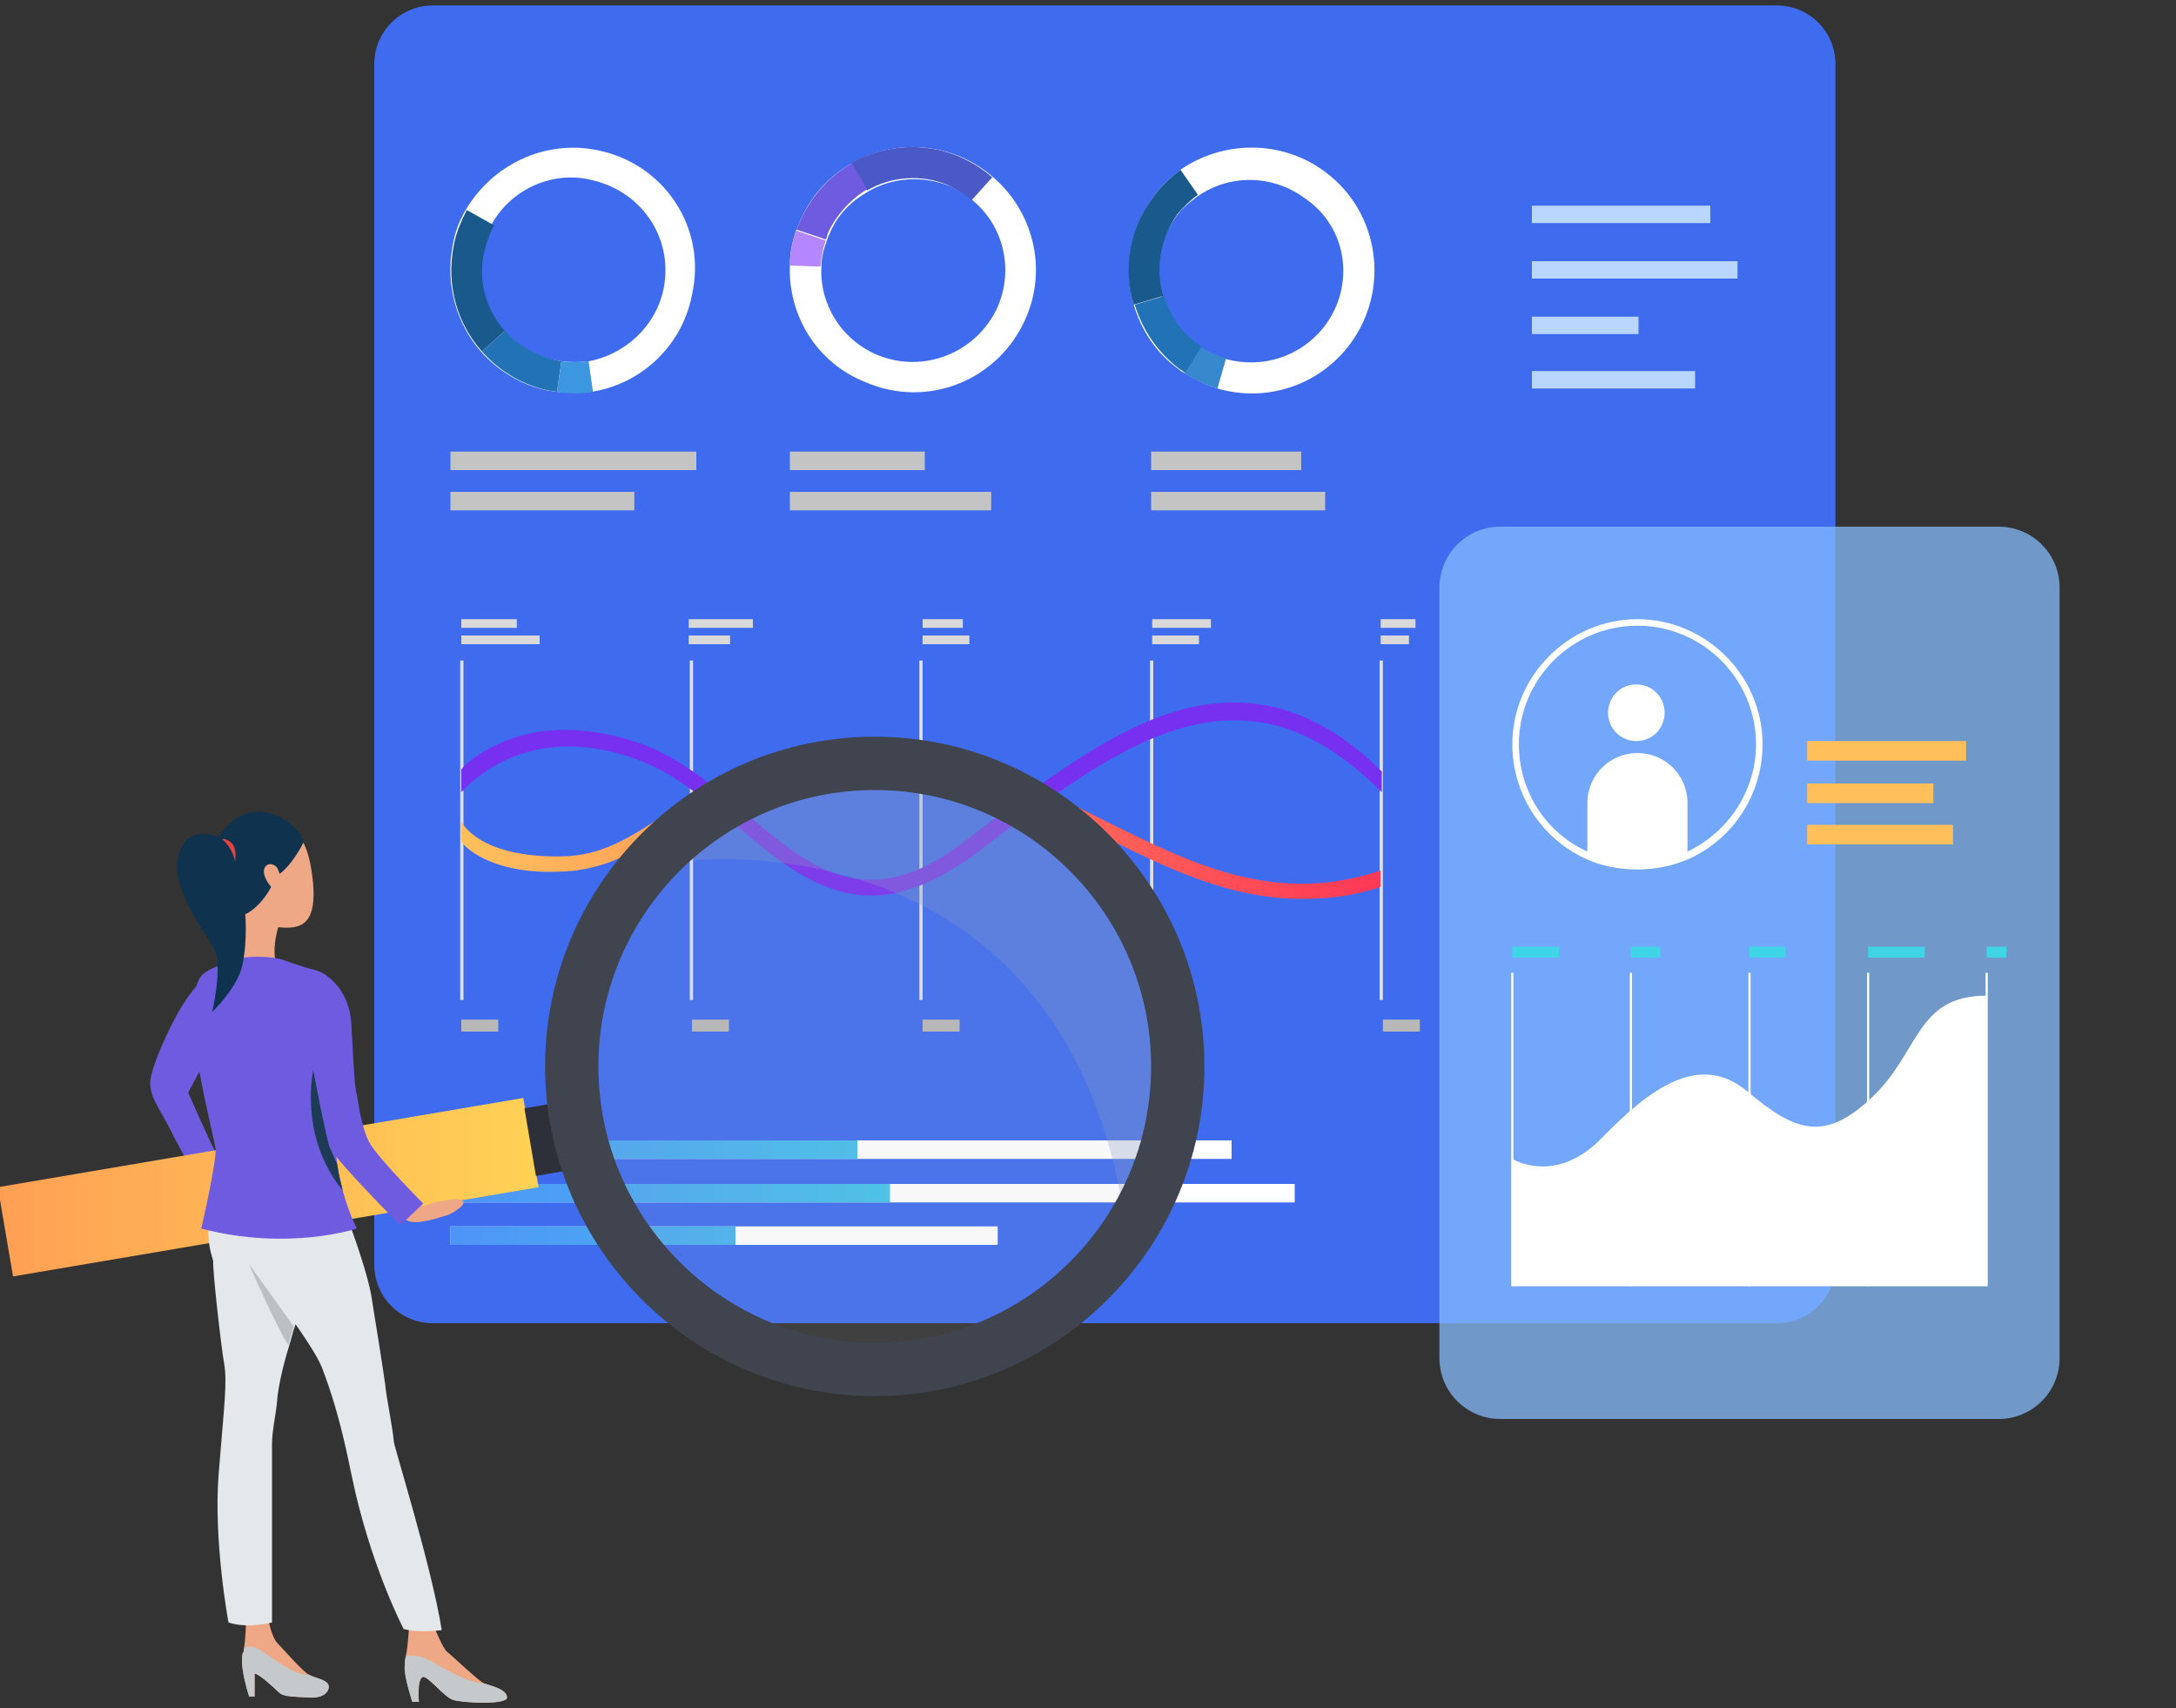 <?xml version="1.0" encoding="utf-8"?>
<!-- Generator: Adobe Illustrator 24.0.2, SVG Export Plug-In . SVG Version: 6.00 Build 0)  -->
<svg version="1.1" id="Layer_1" xmlns="http://www.w3.org/2000/svg" xmlns:xlink="http://www.w3.org/1999/xlink" x="0px" y="0px"
	 viewBox="0 0 200 157" style="enable-background:new 0 0 200 157;" xml:space="preserve">
<rect x="0" y="0" width="200" height="157" fill="#333333" stroke="none"/>
<style type="text/css">
	.st0{fill:#3F6BEF;}
	.st1{fill:#E0E0E0;}
	.st2{fill:#B8B8B8;}
	.st3{fill:#D9D9D9;}
	.st4{fill:url(#SVGID_1_);}
	.st5{fill:#7730EF;}
	.st6{fill:#FFFFFF;}
	.st7{fill:#1A598C;}
	.st8{fill:#2273B5;}
	.st9{fill:#3D96E0;}
	.st10{fill:#4B59C7;}
	.st11{fill:#6F5BE0;}
	.st12{fill:#B487FE;}
	.st13{fill:#3788CC;}
	.st14{fill:#C4C4C4;}
	.st15{fill:#B8D6FF;}
	.st16{fill:url(#SVGID_2_);}
	.st17{fill:url(#SVGID_3_);}
	.st18{fill:url(#SVGID_4_);}
	.st19{opacity:0.73;fill:#86BDFF;}
	.st20{fill:#40D5E6;}
	.st21{fill:#FFC05C;}
	.st22{fill:url(#SVGID_5_);}
	.st23{fill:#2D3038;}
	.st24{fill:#EEA886;}
	.st25{fill:#E4E8EB;}
	.st26{fill:#BDC0C2;}
	.st27{fill:#C6C9CC;}
	.st28{fill:#0F324F;}
	.st29{fill:#E54242;}
	.st30{fill:#1D3B54;}
	.st31{opacity:0.1;fill:#B8B8B8;}
	.st32{opacity:0.3;fill:#869AC2;}
	.st33{fill:#3F444F;}
</style>
<path class="st0" d="M163.3,121.6H39.8c-3,0-5.4-2.4-5.4-5.4V5.9c0-3,2.4-5.4,5.4-5.4h123.5c3,0,5.4,2.4,5.4,5.4v110.3
	C168.7,119.2,166.3,121.6,163.3,121.6z"/>
<g>
	<rect x="42.3" y="60.7" class="st1" width="0.3" height="31.2"/>
</g>
<g>
	<rect x="63.4" y="60.7" class="st1" width="0.3" height="31.2"/>
</g>
<g>
	<rect x="84.5" y="60.7" class="st1" width="0.3" height="31.2"/>
</g>
<g>
	<rect x="105.7" y="60.7" class="st1" width="0.3" height="31.2"/>
</g>
<g>
	<rect x="126.8" y="60.7" class="st1" width="0.3" height="31.2"/>
</g>
<rect x="42.4" y="93.7" class="st2" width="3.4" height="1.1"/>
<rect x="42.4" y="56.9" class="st3" width="5.1" height="0.8"/>
<rect x="42.4" y="58.4" class="st3" width="7.2" height="0.8"/>
<rect x="63.3" y="56.9" class="st3" width="5.9" height="0.8"/>
<rect x="63.3" y="58.4" class="st3" width="3.8" height="0.8"/>
<rect x="84.8" y="56.9" class="st3" width="3.7" height="0.8"/>
<rect x="84.8" y="58.4" class="st3" width="4.3" height="0.8"/>
<rect x="105.9" y="56.9" class="st3" width="5.4" height="0.8"/>
<rect x="105.9" y="58.4" class="st3" width="4.3" height="0.8"/>
<rect x="126.9" y="56.9" class="st3" width="3.2" height="0.8"/>
<rect x="126.9" y="58.4" class="st3" width="2.6" height="0.8"/>
<rect x="63.6" y="93.7" class="st2" width="3.4" height="1.1"/>
<rect x="84.8" y="93.7" class="st2" width="3.4" height="1.1"/>
<rect x="105.9" y="93.7" class="st2" width="3.4" height="1.1"/>
<rect x="127.1" y="93.7" class="st2" width="3.4" height="1.1"/>
<g>
	<linearGradient id="SVGID_1_" gradientUnits="userSpaceOnUse" x1="42.448" y1="75.7" x2="126.917" y2="75.7">
		<stop  offset="0" style="stop-color:#FFC05C"/>
		<stop  offset="1" style="stop-color:#FF3857"/>
	</linearGradient>
	<path class="st4" d="M119.6,82.6c-6.6,0-12.3-2.8-18.3-5.8c-7.4-3.7-15-7.5-25.1-6.4C69.7,71,65.6,73.7,62,76
		c-3.3,2.1-6.3,4-10.5,4.1c-6.7,0.3-9.1-2.6-9.1-2.8v-1.8l0,0l0,0c0,0,1.5,3.3,9.1,3.2c3.8,0,6.5-1.8,9.7-3.9
		C65,72.4,69.2,69.7,76,69c10.6-1.1,18.4,2.8,25.9,6.6c7.9,3.9,15.4,7.6,25,4.4v1.5C124.2,82.4,122,82.6,119.6,82.6z"/>
</g>
<g>
	<path class="st5" d="M80.1,82.3c-4.9,0-8.7-3.3-12.5-6.5c-2.9-2.4-5.8-4.9-9.3-6.1c-10.5-3.7-15.8,3.1-15.9,3.1v-2.1
		c0.1-0.1,1-1.3,3.8-2.5c2.5-1.1,6.7-1.9,12.6,0.1c3.7,1.3,6.7,3.9,9.7,6.4c6,5.1,11.2,9.5,20.2,2.6c6.8-5.2,13.3-10.2,19.6-12
		c6.2-1.8,12.6-0.5,18.7,5.6l0,1.9c-12.8-12.9-23.8-4.7-37.4,5.7C85.9,81.2,82.8,82.3,80.1,82.3z"/>
</g>
<g>
	<g>
		<g>
			<path class="st6" d="M54.9,13.8c-4.9-1-9.7,1.4-12.1,5.5c-0.6,1-1,2.1-1.2,3.3c-0.7,3.6,0.4,7.2,2.6,9.7c1.6,1.8,3.7,3.1,6.2,3.6
				c0.2,0,0.5,0.1,0.7,0.1c1.1,0.1,2.2,0.1,3.3,0c4.5-0.7,8.3-4.2,9.2-8.9C65,20.9,61,15,54.9,13.8z M61,26.5
				c-0.7,3.5-3.6,6.1-6.9,6.7c-0.8,0.1-1.6,0.1-2.5,0c-0.2,0-0.4-0.1-0.6-0.1c-1.9-0.4-3.5-1.3-4.7-2.7c-1.7-1.9-2.5-4.6-2-7.3
				c0.2-0.9,0.5-1.7,0.9-2.5c1.7-3.1,5.4-4.9,9-4.1C59,17.5,61.9,21.9,61,26.5z"/>
		</g>
	</g>
	<g>
		<g>
			<path class="st7" d="M46.4,30.4l-2.1,1.9c-2.3-2.6-3.3-6.1-2.6-9.7c0.2-1.2,0.7-2.3,1.2-3.3l2.5,1.4c-0.4,0.8-0.7,1.6-0.9,2.5
				C43.9,25.9,44.7,28.5,46.4,30.4z"/>
		</g>
	</g>
	<g>
		<g>
			<path class="st8" d="M51.6,33.2L51.2,36c-0.2,0-0.5-0.1-0.7-0.1c-2.5-0.5-4.6-1.8-6.2-3.6l2.1-1.9c1.2,1.3,2.8,2.3,4.7,2.7
				C51.2,33.1,51.4,33.2,51.6,33.2z"/>
		</g>
	</g>
	<g>
		<g>
			<path class="st9" d="M54.5,36c-1.1,0.2-2.2,0.2-3.3,0l0.4-2.8c0.8,0.1,1.7,0.1,2.5,0L54.5,36z"/>
		</g>
	</g>
</g>
<g>
	<g>
		<g>
			<path class="st6" d="M94.3,29.2c2-4.6,0.6-9.8-3-12.9c-0.9-0.8-1.9-1.4-3-1.9c-3.4-1.4-7.1-1.1-10,0.6c-2.1,1.2-3.8,3-4.8,5.4
				c-0.1,0.2-0.2,0.5-0.3,0.7c-0.4,1.1-0.6,2.2-0.6,3.2c-0.2,4.6,2.4,9,6.9,10.8C85.2,37.6,91.8,35,94.3,29.2z M80.6,32.6
				c-3.3-1.4-5.3-4.7-5.1-8.1c0-0.8,0.2-1.6,0.5-2.4c0.1-0.2,0.1-0.4,0.2-0.5c0.7-1.8,2-3.1,3.6-4c2.2-1.3,5-1.5,7.5-0.5
				c0.8,0.4,1.6,0.8,2.2,1.4c2.7,2.3,3.7,6.2,2.2,9.7C89.8,32.4,84.9,34.4,80.6,32.6z"/>
		</g>
	</g>
	<g>
		<g>
			<path class="st10" d="M79.7,17.5L78.2,15c3-1.7,6.7-2,10-0.6c1.1,0.5,2.1,1.1,3,1.9l-1.9,2.1c-0.7-0.6-1.4-1-2.2-1.4
				C84.7,16,81.9,16.2,79.7,17.5z"/>
		</g>
	</g>
	<g>
		<g>
			<path class="st11" d="M75.9,22l-2.7-0.9c0.1-0.2,0.2-0.5,0.3-0.7c1-2.3,2.7-4.2,4.8-5.4l1.4,2.4c-1.5,0.9-2.8,2.3-3.6,4
				C76,21.7,76,21.9,75.9,22z"/>
		</g>
	</g>
	<g>
		<g>
			<path class="st12" d="M72.6,24.4c0-1.1,0.2-2.2,0.6-3.2l2.7,0.9c-0.3,0.8-0.4,1.6-0.5,2.4L72.6,24.4z"/>
		</g>
	</g>
</g>
<g>
	<g>
		<g>
			<path class="st6" d="M121.8,15.8c-4-3-9.4-2.9-13.3-0.2c-0.9,0.7-1.8,1.5-2.5,2.5c-2.2,3-2.7,6.6-1.8,9.9c0.7,2.3,2,4.4,4.1,5.9
				c0.2,0.2,0.4,0.3,0.6,0.4c1,0.6,2,1.1,3,1.4c4.4,1.3,9.3-0.2,12.2-4.1C127.8,26.6,126.8,19.5,121.8,15.8z M121.8,29.9
				c-2.2,2.9-5.8,4-9.1,3.1c-0.8-0.2-1.5-0.6-2.3-1c-0.2-0.1-0.3-0.2-0.5-0.3c-1.5-1.1-2.6-2.7-3.1-4.4c-0.7-2.5-0.3-5.2,1.3-7.4
				c0.5-0.7,1.2-1.3,1.9-1.8c2.9-2.1,6.9-2.1,9.9,0.1C123.8,20.8,124.6,26.1,121.8,29.9z"/>
		</g>
	</g>
	<g>
		<g>
			<path class="st7" d="M106.9,27.2l-2.7,0.8c-1-3.3-0.4-7,1.8-9.9c0.7-1,1.6-1.8,2.5-2.5l1.6,2.3c-0.7,0.5-1.3,1.1-1.9,1.8
				C106.6,22,106.2,24.7,106.9,27.2z"/>
		</g>
	</g>
	<g>
		<g>
			<path class="st8" d="M110.5,31.9l-1.5,2.4c-0.2-0.1-0.4-0.3-0.6-0.4c-2-1.5-3.4-3.6-4.1-5.9l2.7-0.8c0.5,1.7,1.5,3.3,3.1,4.4
				C110.1,31.7,110.3,31.8,110.5,31.9z"/>
		</g>
	</g>
	<g>
		<g>
			<path class="st13" d="M111.9,35.7c-1-0.3-2.1-0.8-3-1.4l1.5-2.4c0.7,0.5,1.5,0.8,2.3,1L111.9,35.7z"/>
		</g>
	</g>
</g>
<rect x="41.4" y="41.5" class="st14" width="22.6" height="1.7"/>
<rect x="41.4" y="45.2" class="st14" width="16.9" height="1.7"/>
<rect x="72.6" y="41.5" class="st14" width="12.4" height="1.7"/>
<rect x="72.6" y="45.2" class="st14" width="18.5" height="1.7"/>
<rect x="105.8" y="41.5" class="st14" width="13.8" height="1.7"/>
<rect x="105.8" y="45.2" class="st14" width="16" height="1.7"/>
<rect x="140.8" y="18.9" class="st15" width="16.4" height="1.6"/>
<rect x="140.8" y="24" class="st15" width="18.9" height="1.6"/>
<rect x="140.8" y="29.1" class="st15" width="9.8" height="1.6"/>
<rect x="140.8" y="34.1" class="st15" width="15" height="1.6"/>
<rect x="41.4" y="104.8" class="st6" width="71.8" height="1.7"/>
<rect x="41.4" y="108.8" class="st6" width="77.6" height="1.7"/>
<rect x="41.4" y="112.7" class="st6" width="50.3" height="1.7"/>
<linearGradient id="SVGID_2_" gradientUnits="userSpaceOnUse" x1="97.08" y1="105.692" x2="16.467" y2="105.692">
	<stop  offset="0" style="stop-color:#40D5E6"/>
	<stop  offset="1" style="stop-color:#5577FF"/>
</linearGradient>
<rect x="41.4" y="104.8" class="st16" width="37.4" height="1.7"/>
<linearGradient id="SVGID_3_" gradientUnits="userSpaceOnUse" x1="97.08" y1="109.621" x2="16.467" y2="109.621">
	<stop  offset="0" style="stop-color:#40D5E6"/>
	<stop  offset="1" style="stop-color:#5577FF"/>
</linearGradient>
<rect x="41.4" y="108.8" class="st17" width="40.4" height="1.7"/>
<linearGradient id="SVGID_4_" gradientUnits="userSpaceOnUse" x1="97.08" y1="113.551" x2="16.467" y2="113.551">
	<stop  offset="0" style="stop-color:#40D5E6"/>
	<stop  offset="1" style="stop-color:#5577FF"/>
</linearGradient>
<rect x="41.4" y="112.7" class="st18" width="26.2" height="1.7"/>
<path class="st19" d="M183.7,130.4h-45.8c-3.1,0-5.6-2.5-5.6-5.6V54c0-3.1,2.5-5.6,5.6-5.6h45.8c3.1,0,5.6,2.5,5.6,5.6v70.8
	C189.3,127.9,186.8,130.4,183.7,130.4z"/>
<g>
	<g>
		<rect x="138.9" y="89.4" class="st6" width="0.2" height="28.8"/>
	</g>
	<g>
		<rect x="149.8" y="89.4" class="st6" width="0.2" height="28.8"/>
	</g>
	<g>
		<rect x="160.7" y="89.4" class="st6" width="0.2" height="28.8"/>
	</g>
	<g>
		<rect x="171.6" y="89.4" class="st6" width="0.2" height="28.8"/>
	</g>
	<g>
		<rect x="182.5" y="89.4" class="st6" width="0.2" height="28.8"/>
	</g>
</g>
<path class="st6" d="M139,106.5c0,0,4,2.5,8.3-2c4.3-4.4,8.9-7.9,13.3-4.2c4.4,3.7,7.1,4.7,11.5,0.5c4.4-4.2,4-9.3,10.5-9.3v26.7
	H139V106.5z"/>
<rect x="139" y="87" class="st20" width="4.3" height="1"/>
<rect x="149.9" y="87" class="st20" width="2.7" height="1"/>
<rect x="160.8" y="87" class="st20" width="3.3" height="1"/>
<rect x="171.7" y="87" class="st20" width="5.2" height="1"/>
<rect x="182.6" y="87" class="st20" width="1.8" height="1"/>
<rect x="166.1" y="68.1" class="st21" width="14.6" height="1.8"/>
<rect x="166.1" y="75.8" class="st21" width="13.4" height="1.8"/>
<rect x="166.1" y="72" class="st21" width="11.6" height="1.8"/>
<path class="st6" d="M153,65.5c0,1.4-1.1,2.6-2.6,2.6c-1.4,0-2.6-1.1-2.6-2.6c0-1.4,1.1-2.6,2.6-2.6C151.9,62.9,153,64.1,153,65.5z"
	/>
<path class="st6" d="M155.1,73.8v4.9c-1.4,0.6-3,1-4.6,1c-1.6,0-3.2-0.4-4.6-1v-4.9c0-2.6,2.1-4.6,4.6-4.6
	C153,69.2,155.1,71.2,155.1,73.8z"/>
<g>
	<path class="st6" d="M150.5,79.9c-1.7,0-3.3-0.3-4.8-1c-4.1-1.9-6.7-6-6.7-10.5c0-6.3,5.2-11.5,11.5-11.5c6.3,0,11.5,5.2,11.5,11.5
		c0,4.5-2.6,8.6-6.7,10.5C153.7,79.6,152.1,79.9,150.5,79.9z M150.5,57.5c-6,0-10.9,4.9-10.9,10.9c0,4.3,2.5,8.2,6.4,9.9
		c1.4,0.6,2.9,1,4.5,1c1.6,0,3.1-0.3,4.5-1c3.9-1.8,6.4-5.7,6.4-9.9C161.4,62.4,156.5,57.5,150.5,57.5z"/>
</g>
<g>
	<path class="st11" d="M19.7,95.9c0,0,3.2-7.1-0.5-6.5c0,0-1.2,1-2.5,3.1c-1,1.6-3,5.8-2.9,7.2c0.1,1.4,1.1,2.5,2.2,4.8
		c0,0,2.3,4.2,2.4,4.7l2.4-1.2c0,0-2-4.1-3.5-7.6L19.7,95.9z"/>
	
		<linearGradient id="SVGID_5_" gradientUnits="userSpaceOnUse" x1="-257.417" y1="109.078" x2="-207.733" y2="109.078" gradientTransform="matrix(1 0 0 1 257.212 0)">
		<stop  offset="0" style="stop-color:#FF9F55"/>
		<stop  offset="1" style="stop-color:#FFD255"/>
	</linearGradient>
	<polygon class="st22" points="1.2,117.3 49.5,109.1 48.1,100.9 -0.2,109.1 	"/>
	
		<rect x="48.8" y="101.6" transform="matrix(-0.986 0.168 -0.168 -0.986 117.008 199.605)" class="st23" width="2.6" height="6.3"/>
	<path class="st24" d="M37.9,156.4h0.6c0,0-0.2-2.2,0.4-2.3c0.5,0,1.9,1.8,2.7,2.1c0.8,0.3,5,0.5,5-0.2c0-0.8-1.6-1.1-2.1-1.3
		c-0.5-0.2-3-2.6-3.4-2.9s-1.2-2.3-1.2-2.3l-2.3-0.1c0,0-0.1,1.9-0.3,2.8c-0.1,0.4-0.1,0.7-0.1,0.9C37.1,154,37.9,156.4,37.9,156.4z
		"/>
	<path class="st24" d="M22.9,155.9h0.5v-2.1c0.4,0,1.8,1.3,2.2,1.7c0.4,0.4,1,0.4,2.8,0.5c1.8,0.1,2-1,1.7-1.3
		c-0.3-0.4-1.2-0.5-1.7-0.8c-0.5-0.2-2.4-2.4-2.9-2.9c-0.5-0.5-0.8-2-0.8-2l-2.1,0.2c0,0,0,1.3-0.2,2.4v0c0,0,0,0,0,0
		c0,0.1,0,0.2-0.1,0.3C22,153.2,22.9,155.9,22.9,155.9z"/>
	<path class="st25" d="M30.7,108.5c0,0,0.8,1.9,0.9,2.4c0.1,0.5,1.9,5,2.5,8c0.3,1.8,1.2,7.5,1.3,8.3c0.1,1.2,0.7,4,0.8,5.3
		c0.1,0.7,3.5,11.6,4.4,17.3c0,0-2,0.3-3.5-0.1c0,0-3.1-5.9-4.8-14.2c-1-5-1.9-7.7-2.7-9.8c-0.8-2.1-5.3-7.9-5.8-8.6
		c-0.5-0.7-3.4-4.3-0.6-8.2C25.9,104.9,30.7,108.5,30.7,108.5z"/>
	<path class="st25" d="M20.6,125.3c0.3,1.7,0,3.9-0.5,10.1c-0.5,6.2,0.9,13.7,0.9,13.7c1.8,0.6,4,0,4,0c0-0.4,0-15.1,0-16.4
		s0.4-2.8,0.5-4.3c0.1-1,0.5-2.9,1.1-4.8c0.2-0.6,0.3-1.2,0.5-1.7c0,0,0,0,0,0c0.1-0.3,0.2-0.6,0.3-0.9c0.8-2.6,1.8-12.7,1.8-12.7
		s-5.6-4.5-8.4-0.3c-2.7,4.3-1.3,7.4-1.2,7.9C19.5,116.4,20.3,123.6,20.6,125.3z"/>
	<path class="st26" d="M22.9,116.2c0,0.1,2.8,6.3,3.6,7.4c0.2-0.6,0.3-1.2,0.5-1.7c0,0,0,0,0,0S23,116.3,22.9,116.2z"/>
	<path class="st27" d="M22.9,155.9h0.5v-2.1c0.4,0,1.8,1.3,2.2,1.7c0.4,0.4,1,0.4,2.8,0.5c1.8,0.1,2-1,1.7-1.3
		c-0.3-0.4-1.2-0.5-1.7-0.8c-1.9,0.1-4.3-2.6-5.4-2.6c-0.6,0-0.6,0.3-0.6,0.4v0c0,0,0,0,0,0c0,0.1,0,0.2-0.1,0.3
		C22,153.2,22.9,155.9,22.9,155.9z"/>
	<path class="st27" d="M37.9,156.4h0.6c0,0-0.2-2.2,0.4-2.3c0.5,0,1.9,1.8,2.7,2.1c0.8,0.3,5,0.5,5-0.2c0-0.8-1.6-1.1-2.1-1.3
		c-1.7,0-4.5-1.9-5.4-2.3c-0.9-0.4-1.8-0.2-1.8-0.2c-0.1,0.4-0.1,0.7-0.1,0.9C37.1,154,37.9,156.4,37.9,156.4z"/>
	<path class="st24" d="M25.7,84.8c0,0-0.9,2.4-0.2,4.2c0,0-3.3-0.2-3.4-0.6c-0.1-0.4,0.1-3.9-0.3-5C21.3,82.4,25.7,84.8,25.7,84.8z"
		/>
	<path class="st11" d="M26,88.2c0,0,1.9,0.7,2.8,0.9c0.9,0.2,2.7,1.1,2.6,4.3c-0.1,3.3-0.7,6.1-0.9,7.5c-0.2,1.4-0.1,5,0.2,6.7
		c0,0-4.7,1.2-10.1,0c0,0,1-3,0.9-3.7c0-0.8-3.2-7.1-3.4-8.1c-0.1-1-0.8-5.4,0.7-6.4c1.5-1,2.7-0.8,3.3-1.3
		C22.8,87.8,25.1,87.9,26,88.2z"/>
	<path class="st11" d="M18.5,112.9c8,2.1,14.3,0,14.3,0c-0.6-1.2-1-2.4-1.3-3.5c0,0,0,0,0,0c-0.2-0.8-0.4-1.6-0.5-2.4v0
		c-0.6-4.3,0.2-7.7,0.2-7.7c-0.9-7.6-12.4-9.8-13.3-7.4c-0.9,2.4,1.8,12.7,1.9,13.6C20,106.4,18.5,112.9,18.5,112.9z"/>
	<path class="st24" d="M22.8,75.3c1.3-0.5,4.9-0.9,5.8,4.5c0.9,5.5-1.1,5.6-3.1,5.4c-2-0.2-5.3-3.9-5.5-5
		C19.8,79.2,19.1,76.6,22.8,75.3z"/>
	<path class="st28" d="M27.9,77.4c0,0-1.1,2.3-2.5,3.1c0,0-0.9,2.5-2.8,3.5c0,0-5.2-3.4-2.2-7.5C23.4,72.5,27.6,75.8,27.9,77.4z"/>
	<path class="st24" d="M25.5,79.8c-0.1-0.3-0.9-0.7-1.2,0c-0.3,0.8,0.9,2.2,1.2,2.1C25.9,81.8,26,80.8,25.5,79.8z"/>
	<path class="st28" d="M20.6,77.2c-0.1-0.2-3.5-1.8-4.2,1.5c-0.7,3.3,2.7,7.1,3.4,8.8c0.6,1.7-0.3,5.5-0.3,5.5s2.1-2,2.7-4
		C22.8,86.8,23,81.1,20.6,77.2z"/>
	<path class="st29" d="M20.4,77.1c0,0,1,0.8,1.2,2.1c0,0,0.2-1-0.2-1.6C20.9,77,20.4,77.1,20.4,77.1z"/>
	<path class="st30" d="M31.5,109.4c-0.2-0.8-0.4-1.6-0.5-2.4v0c0,0-0.5-1.1-0.7-1.6c-0.2-0.5-1.5-7.1-1.5-7.1S27.4,104.4,31.5,109.4
		z"/>
	<path class="st24" d="M37.4,109.7c0,0,1,1,1.4,1.1c0.3,0.1,1-0.5,3.3-0.6c0.2,0,0.6,0.2,0.5,0.4c-0.1,0.3-1.1,1-1.6,1.1
		c-0.4,0.1-2.5,0.9-3.5,0.5c-1-0.4-1.7-1.7-1.7-1.7L37.4,109.7z"/>
	<path class="st11" d="M29.4,89.3c0,0,2.7,1.1,2.9,4.9c0.2,3.8,0.3,5.8,0.5,6.4c0.1,0.6,0.4,2.9,1.1,4.3c0.7,1.4,5,5.7,5,5.7l-2.1,2
		c0,0-6.1-6.1-6.5-7.2c-0.4-1.1-1.9-8.9-2-10.2C28.2,94.1,26.8,89.4,29.4,89.3z"/>
	<circle class="st31" cx="80.4" cy="98" r="26.1"/>
	<path class="st32" d="M63.3,79.1c0,0,33.1-4.1,39.7,30.8c0,0,0,0,0,0c1.9-3.6,3-7.6,3-12c0-14.1-11.4-25.5-25.5-25.5
		C73.9,72.4,67.9,74.9,63.3,79.1z"/>
	<path class="st33" d="M80.4,67.7c-16.7,0-30.3,13.6-30.3,30.3c0,16.7,13.6,30.3,30.3,30.3s30.3-13.6,30.3-30.3
		C110.7,81.3,97.1,67.7,80.4,67.7z M80.4,123.4C66.4,123.4,55,112,55,98c0-14,11.4-25.4,25.4-25.4S105.8,84,105.8,98
		C105.8,112,94.4,123.4,80.4,123.4z"/>
</g>
</svg>
